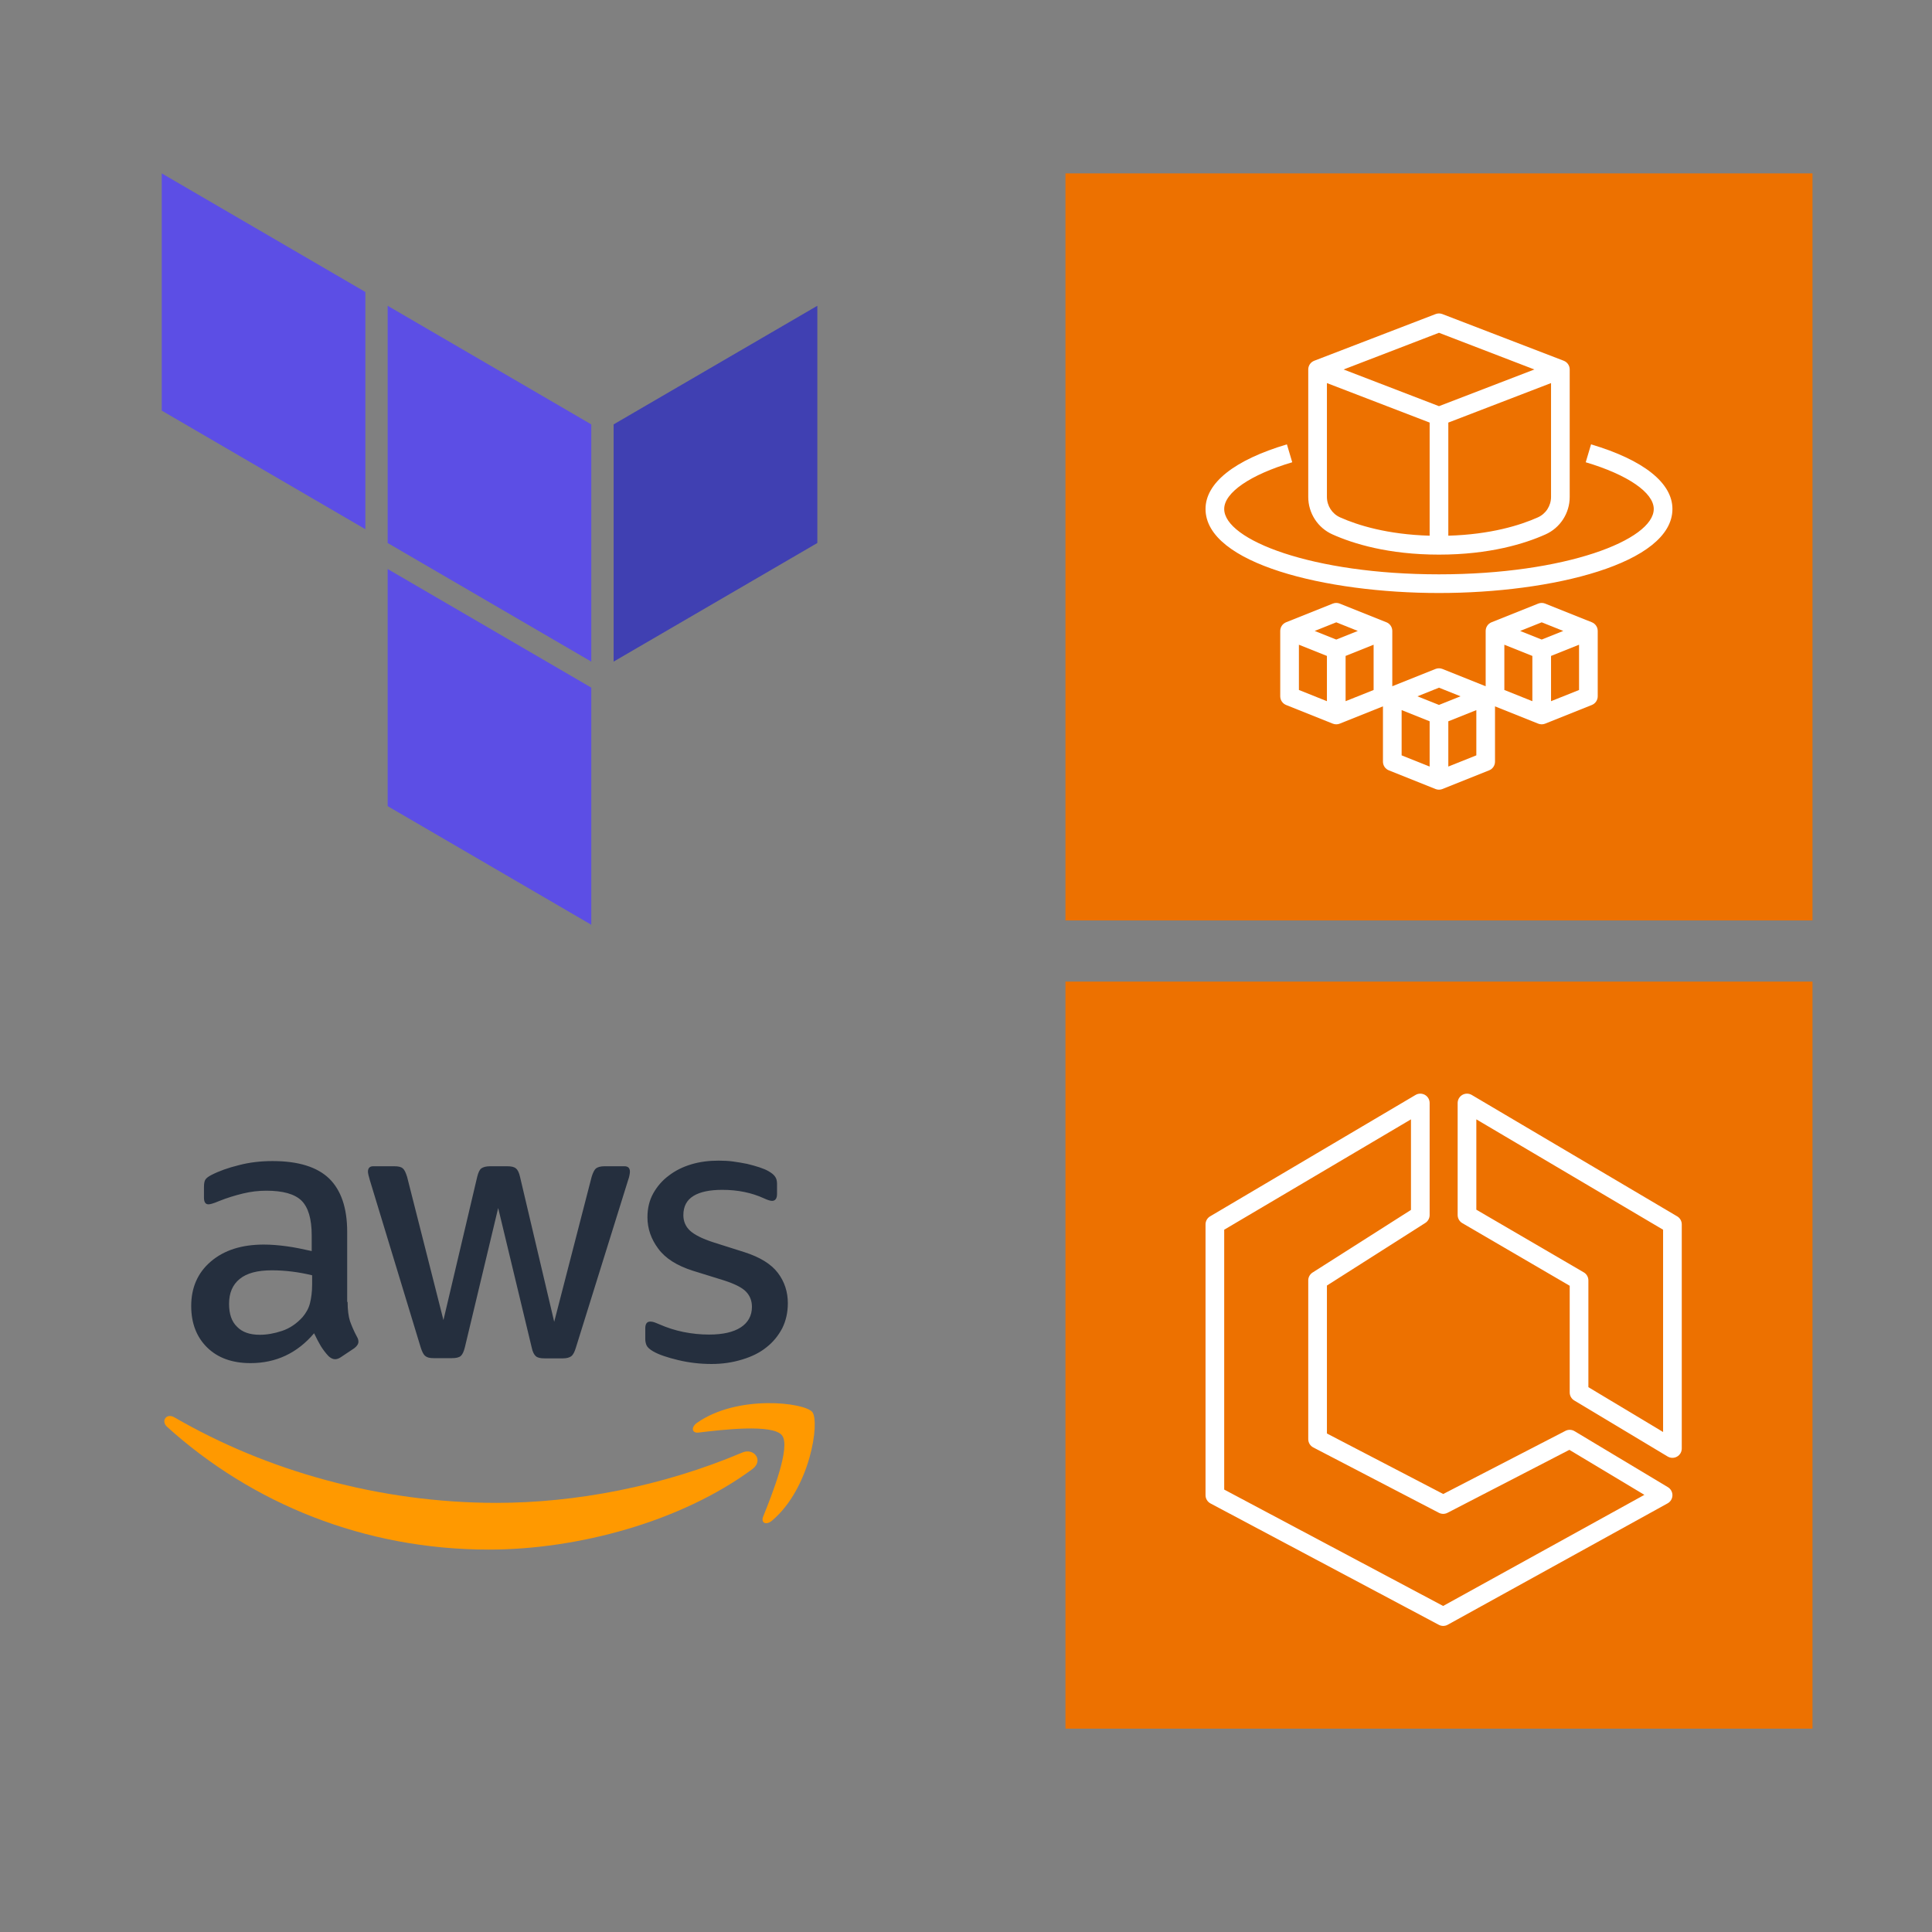<?xml version="1.0" encoding="UTF-8" standalone="no"?><!-- Generator: Gravit.io --><svg xmlns="http://www.w3.org/2000/svg" xmlns:xlink="http://www.w3.org/1999/xlink" style="isolation:isolate" viewBox="0 0 300 300" width="300pt" height="300pt"><rect x="0" y="0" width="300" height="300" fill="#808080" stroke="none"/><defs><clipPath id="_clipPath_OFi0FpikSC74N2lMqvHF7N8adypWFJgb"><rect width="300" height="300"/></clipPath></defs><g clip-path="url(#_clipPath_OFi0FpikSC74N2lMqvHF7N8adypWFJgb)"><g><path d=" M 53.977 202.158 C 53.977 203.401 54.112 204.409 54.347 205.148 C 54.616 205.887 54.952 206.693 55.422 207.566 C 55.59 207.835 55.657 208.104 55.657 208.339 C 55.657 208.675 55.455 209.011 55.019 209.347 L 52.903 210.758 C 52.6 210.959 52.298 211.06 52.029 211.06 C 51.693 211.06 51.357 210.892 51.021 210.59 C 50.551 210.086 50.148 209.548 49.812 209.011 C 49.476 208.44 49.14 207.802 48.771 207.029 C 46.151 210.119 42.859 211.665 38.895 211.665 C 36.073 211.665 33.823 210.858 32.177 209.246 C 30.531 207.634 29.691 205.484 29.691 202.796 C 29.691 199.941 30.699 197.623 32.748 195.877 C 34.797 194.13 37.518 193.256 40.978 193.256 C 42.12 193.256 43.295 193.357 44.538 193.525 C 45.781 193.693 47.058 193.962 48.401 194.264 L 48.401 191.812 C 48.401 189.259 47.864 187.479 46.822 186.437 C 45.748 185.396 43.934 184.892 41.347 184.892 C 40.171 184.892 38.962 185.026 37.719 185.329 C 36.476 185.631 35.267 186.001 34.091 186.471 C 33.554 186.706 33.151 186.84 32.916 186.908 C 32.68 186.975 32.512 187.008 32.378 187.008 C 31.908 187.008 31.673 186.672 31.673 185.967 L 31.673 184.321 C 31.673 183.784 31.74 183.381 31.908 183.145 C 32.076 182.91 32.378 182.675 32.848 182.44 C 34.024 181.835 35.435 181.331 37.081 180.928 C 38.727 180.492 40.474 180.29 42.321 180.29 C 46.319 180.29 49.241 181.197 51.122 183.011 C 52.97 184.825 53.91 187.579 53.91 191.275 L 53.91 202.158 L 53.977 202.158 Z  M 40.339 207.264 C 41.448 207.264 42.59 207.063 43.799 206.659 C 45.009 206.256 46.083 205.517 46.99 204.51 C 47.528 203.871 47.931 203.166 48.133 202.36 C 48.334 201.554 48.468 200.579 48.468 199.437 L 48.468 198.026 C 47.494 197.791 46.453 197.59 45.378 197.455 C 44.303 197.321 43.262 197.254 42.22 197.254 C 39.97 197.254 38.324 197.69 37.215 198.597 C 36.107 199.504 35.569 200.781 35.569 202.46 C 35.569 204.039 35.972 205.215 36.812 206.021 C 37.618 206.861 38.794 207.264 40.339 207.264 L 40.339 207.264 Z  M 67.313 210.892 C 66.709 210.892 66.306 210.791 66.037 210.556 C 65.768 210.355 65.533 209.884 65.331 209.246 L 57.437 183.28 C 57.236 182.608 57.135 182.171 57.135 181.936 C 57.135 181.399 57.404 181.096 57.941 181.096 L 61.233 181.096 C 61.871 181.096 62.308 181.197 62.543 181.432 C 62.812 181.634 63.014 182.104 63.215 182.742 L 68.858 204.98 L 74.099 182.742 C 74.267 182.07 74.468 181.634 74.737 181.432 C 75.006 181.231 75.476 181.096 76.081 181.096 L 78.768 181.096 C 79.406 181.096 79.843 181.197 80.112 181.432 C 80.38 181.634 80.616 182.104 80.75 182.742 L 86.057 205.249 L 91.869 182.742 C 92.07 182.07 92.305 181.634 92.541 181.432 C 92.809 181.231 93.246 181.096 93.851 181.096 L 96.975 181.096 C 97.512 181.096 97.814 181.365 97.814 181.936 C 97.814 182.104 97.781 182.272 97.747 182.474 C 97.714 182.675 97.646 182.944 97.512 183.313 L 89.417 209.28 C 89.215 209.951 88.98 210.388 88.711 210.59 C 88.442 210.791 88.006 210.926 87.435 210.926 L 84.546 210.926 C 83.908 210.926 83.471 210.825 83.202 210.59 C 82.933 210.355 82.698 209.918 82.564 209.246 L 77.357 187.579 L 72.184 209.212 C 72.016 209.884 71.815 210.321 71.546 210.556 C 71.277 210.791 70.807 210.892 70.202 210.892 L 67.313 210.892 Z  M 110.478 211.799 C 108.732 211.799 106.985 211.597 105.305 211.194 C 103.626 210.791 102.316 210.355 101.442 209.851 C 100.905 209.548 100.535 209.212 100.401 208.91 C 100.267 208.608 100.199 208.272 100.199 207.97 L 100.199 206.256 C 100.199 205.551 100.468 205.215 100.972 205.215 C 101.174 205.215 101.375 205.249 101.577 205.316 C 101.778 205.383 102.081 205.517 102.416 205.652 C 103.559 206.156 104.801 206.559 106.112 206.827 C 107.455 207.096 108.765 207.23 110.109 207.23 C 112.225 207.23 113.871 206.861 115.013 206.122 C 116.155 205.383 116.76 204.308 116.76 202.931 C 116.76 201.99 116.458 201.218 115.853 200.579 C 115.248 199.941 114.106 199.37 112.46 198.833 L 107.59 197.321 C 105.137 196.548 103.323 195.406 102.215 193.895 C 101.106 192.417 100.535 190.771 100.535 189.024 C 100.535 187.613 100.838 186.37 101.442 185.295 C 102.047 184.22 102.853 183.28 103.861 182.541 C 104.869 181.768 106.011 181.197 107.354 180.794 C 108.698 180.391 110.109 180.223 111.587 180.223 C 112.326 180.223 113.099 180.256 113.838 180.357 C 114.61 180.458 115.316 180.592 116.021 180.727 C 116.693 180.895 117.331 181.063 117.936 181.264 C 118.54 181.466 119.011 181.667 119.347 181.869 C 119.817 182.138 120.153 182.406 120.354 182.709 C 120.556 182.977 120.657 183.347 120.657 183.817 L 120.657 185.396 C 120.657 186.101 120.388 186.471 119.884 186.471 C 119.615 186.471 119.179 186.337 118.608 186.068 C 116.693 185.194 114.543 184.758 112.158 184.758 C 110.243 184.758 108.732 185.06 107.69 185.698 C 106.649 186.337 106.112 187.311 106.112 188.688 C 106.112 189.629 106.447 190.435 107.119 191.073 C 107.791 191.711 109.034 192.349 110.814 192.921 L 115.584 194.432 C 118.003 195.205 119.75 196.28 120.791 197.657 C 121.832 199.034 122.336 200.613 122.336 202.36 C 122.336 203.804 122.034 205.114 121.463 206.256 C 120.858 207.398 120.052 208.406 119.011 209.212 C 117.969 210.052 116.726 210.657 115.282 211.094 C 113.77 211.564 112.192 211.799 110.478 211.799 L 110.478 211.799 Z " fill="rgb(37,47,62)"/><g><path d=" M 116.827 228.124 C 105.776 236.287 89.719 240.62 75.913 240.62 C 56.564 240.62 39.13 233.465 25.962 221.574 C 24.921 220.634 25.861 219.357 27.104 220.096 C 41.347 228.36 58.915 233.365 77.088 233.365 C 89.349 233.365 102.82 230.812 115.215 225.571 C 117.062 224.732 118.641 226.781 116.827 228.124 L 116.827 228.124 Z " fill-rule="evenodd" fill="rgb(255,153,0)"/><path d=" M 121.429 222.884 C 120.018 221.07 112.091 222.011 108.497 222.447 C 107.422 222.582 107.254 221.641 108.228 220.936 C 114.543 216.502 124.923 217.778 126.132 219.256 C 127.341 220.768 125.796 231.148 119.884 236.119 C 118.977 236.892 118.104 236.489 118.507 235.481 C 119.85 232.155 122.84 224.665 121.429 222.884 L 121.429 222.884 Z " fill-rule="evenodd" fill="rgb(255,153,0)"/></g></g><g><g><rect x="165.444" y="26.922" width="116" height="116" transform="matrix(1,0,0,1,0,0)" fill="rgb(237,113,0)"/></g><path d=" M 240.844 108.88 L 240.844 101.853 L 245.194 100.113 L 245.194 107.14 L 240.844 108.88 Z  M 233.594 100.113 L 237.944 101.853 L 237.944 108.88 L 233.594 107.14 L 233.594 100.113 Z  M 224.894 119.03 L 224.894 112.003 L 229.244 110.263 L 229.244 117.29 L 224.894 119.03 Z  M 217.644 110.263 L 221.994 112.003 L 221.994 119.03 L 217.644 117.29 L 217.644 110.263 Z  M 208.944 108.88 L 208.944 101.853 L 213.294 100.113 L 213.294 107.14 L 208.944 108.88 Z  M 201.694 100.113 L 206.044 101.853 L 206.044 108.88 L 201.694 107.14 L 201.694 100.113 Z  M 207.494 96.633 L 210.841 97.972 L 207.494 99.31 L 204.148 97.972 L 207.494 96.633 Z  M 223.444 106.783 L 226.791 108.122 L 223.444 109.46 L 220.098 108.122 L 223.444 106.783 Z  M 239.394 96.633 L 242.741 97.972 L 239.394 99.31 L 236.048 97.972 L 239.394 96.633 Z  M 247.182 96.625 L 239.932 93.725 C 239.587 93.588 239.202 93.588 238.856 93.725 L 231.606 96.625 C 231.055 96.846 230.694 97.379 230.694 97.972 L 230.694 106.56 L 223.982 103.875 C 223.637 103.738 223.252 103.738 222.906 103.875 L 216.194 106.56 L 216.194 97.972 C 216.194 97.379 215.833 96.846 215.282 96.625 L 208.032 93.725 C 207.687 93.588 207.302 93.588 206.956 93.725 L 199.706 96.625 C 199.155 96.846 198.794 97.379 198.794 97.972 L 198.794 108.122 C 198.794 108.715 199.155 109.247 199.706 109.469 L 206.956 112.369 C 207.129 112.437 207.312 112.472 207.494 112.472 C 207.677 112.472 207.86 112.437 208.032 112.369 L 214.744 109.683 L 214.744 118.272 C 214.744 118.865 215.105 119.397 215.656 119.619 L 222.906 122.519 C 223.079 122.587 223.262 122.622 223.444 122.622 C 223.627 122.622 223.81 122.587 223.982 122.519 L 231.232 119.619 C 231.783 119.397 232.144 118.865 232.144 118.272 L 232.144 109.683 L 238.856 112.369 C 239.029 112.437 239.212 112.472 239.394 112.472 C 239.577 112.472 239.76 112.437 239.932 112.369 L 247.182 109.469 C 247.733 109.247 248.094 108.715 248.094 108.122 L 248.094 97.972 C 248.094 97.379 247.733 96.846 247.182 96.625 L 247.182 96.625 Z  M 259.694 79.032 C 259.694 87.507 241.017 92.082 223.444 92.082 C 205.872 92.082 187.194 87.507 187.194 79.032 C 187.194 74.985 191.682 71.422 199.831 68.999 L 200.658 71.779 C 194.141 73.716 190.094 76.496 190.094 79.032 C 190.094 83.833 203.79 89.182 223.444 89.182 C 243.099 89.182 256.794 83.833 256.794 79.032 C 256.794 76.496 252.747 73.716 246.231 71.779 L 247.058 68.999 C 255.207 71.422 259.694 74.985 259.694 79.032 L 259.694 79.032 Z  M 223.444 51.675 L 238.255 57.372 L 223.444 63.069 L 208.634 57.372 L 223.444 51.675 Z  M 238.785 80.343 C 236.051 81.566 231.46 82.992 224.894 83.183 L 224.894 65.618 L 240.844 59.484 L 240.844 77.161 C 240.844 78.54 240.038 79.789 238.785 80.343 L 238.785 80.343 Z  M 206.044 77.161 L 206.044 59.484 L 221.994 65.618 L 221.994 83.183 C 215.429 82.992 210.838 81.566 208.098 80.34 C 206.851 79.789 206.044 78.54 206.044 77.161 L 206.044 77.161 Z  M 206.92 82.989 C 210.112 84.417 215.569 86.121 223.444 86.121 C 231.319 86.121 236.777 84.417 239.964 82.992 C 242.261 81.975 243.744 79.687 243.744 77.161 L 243.744 57.372 C 243.744 56.771 243.375 56.233 242.815 56.017 L 223.965 48.767 C 223.629 48.64 223.26 48.64 222.924 48.767 L 204.074 56.017 C 203.514 56.233 203.144 56.771 203.144 57.372 L 203.144 77.161 C 203.144 79.687 204.628 81.975 206.92 82.989 L 206.92 82.989 Z " fill-rule="evenodd" fill="rgb(255,255,255)"/></g><g><path d=" M 91.813 65.899 L 91.813 102.735 L 60.196 84.317 L 60.196 47.481 L 91.813 65.899 Z " fill-rule="evenodd" fill="rgb(92,78,229)"/><path d=" M 95.282 102.735 L 126.915 84.317 L 126.915 47.481 L 95.282 65.899 L 95.282 102.735 Z " fill-rule="evenodd" fill="rgb(64,64,178)"/><path d=" M 25.114 63.759 L 56.732 82.175 L 56.732 45.34 L 25.114 26.922 L 25.114 63.759 Z  M 91.813 106.774 L 60.196 88.356 L 60.196 125.176 L 91.813 143.594 L 91.813 106.774 Z " fill-rule="evenodd" fill="rgb(92,78,229)"/></g><g><g><rect x="165.444" y="152.422" width="116" height="116" transform="matrix(1,0,0,1,0,0)" fill="rgb(237,113,0)"/></g><path d=" M 258.244 222.361 L 246.644 215.4 L 246.644 198.822 C 246.644 198.306 246.372 197.828 245.925 197.569 L 229.244 187.839 L 229.244 173.812 L 258.244 190.95 L 258.244 222.361 Z  M 260.432 188.873 L 228.532 170.023 C 228.083 169.758 227.531 169.755 227.075 170.012 C 226.624 170.27 226.344 170.751 226.344 171.272 L 226.344 188.672 C 226.344 189.186 226.618 189.664 227.064 189.925 L 243.744 199.654 L 243.744 216.222 C 243.744 216.731 244.013 217.203 244.449 217.464 L 258.949 226.164 C 259.178 226.302 259.436 226.372 259.694 226.372 C 259.941 226.372 260.187 226.309 260.409 226.183 C 260.865 225.927 261.144 225.444 261.144 224.922 L 261.144 190.122 C 261.144 189.608 260.875 189.134 260.432 188.873 L 260.432 188.873 Z  M 224.09 249.373 L 190.094 231.3 L 190.094 190.95 L 219.094 173.812 L 219.094 187.876 L 203.816 197.598 C 203.398 197.865 203.144 198.326 203.144 198.822 L 203.144 223.472 C 203.144 224.013 203.446 224.508 203.925 224.758 L 223.431 234.908 C 223.85 235.125 224.349 235.127 224.767 234.909 L 243.692 225.131 L 255.339 232.119 L 224.09 249.373 Z  M 258.991 230.928 L 244.491 222.228 C 244.059 221.97 243.525 221.952 243.079 222.184 L 224.104 231.988 L 206.044 222.592 L 206.044 199.618 L 221.323 189.896 C 221.741 189.629 221.994 189.168 221.994 188.672 L 221.994 171.272 C 221.994 170.751 221.716 170.27 221.264 170.012 C 220.811 169.755 220.257 169.758 219.806 170.023 L 187.906 188.873 C 187.466 189.134 187.194 189.608 187.194 190.122 L 187.194 232.172 C 187.194 232.707 187.49 233.2 187.963 233.452 L 223.421 252.302 C 223.634 252.415 223.868 252.472 224.101 252.472 C 224.343 252.472 224.584 252.411 224.803 252.29 L 258.946 233.44 C 259.4 233.19 259.684 232.715 259.695 232.198 C 259.703 231.679 259.435 231.194 258.991 230.928 L 258.991 230.928 Z " fill-rule="evenodd" fill="rgb(255,255,255)"/></g></g></svg>